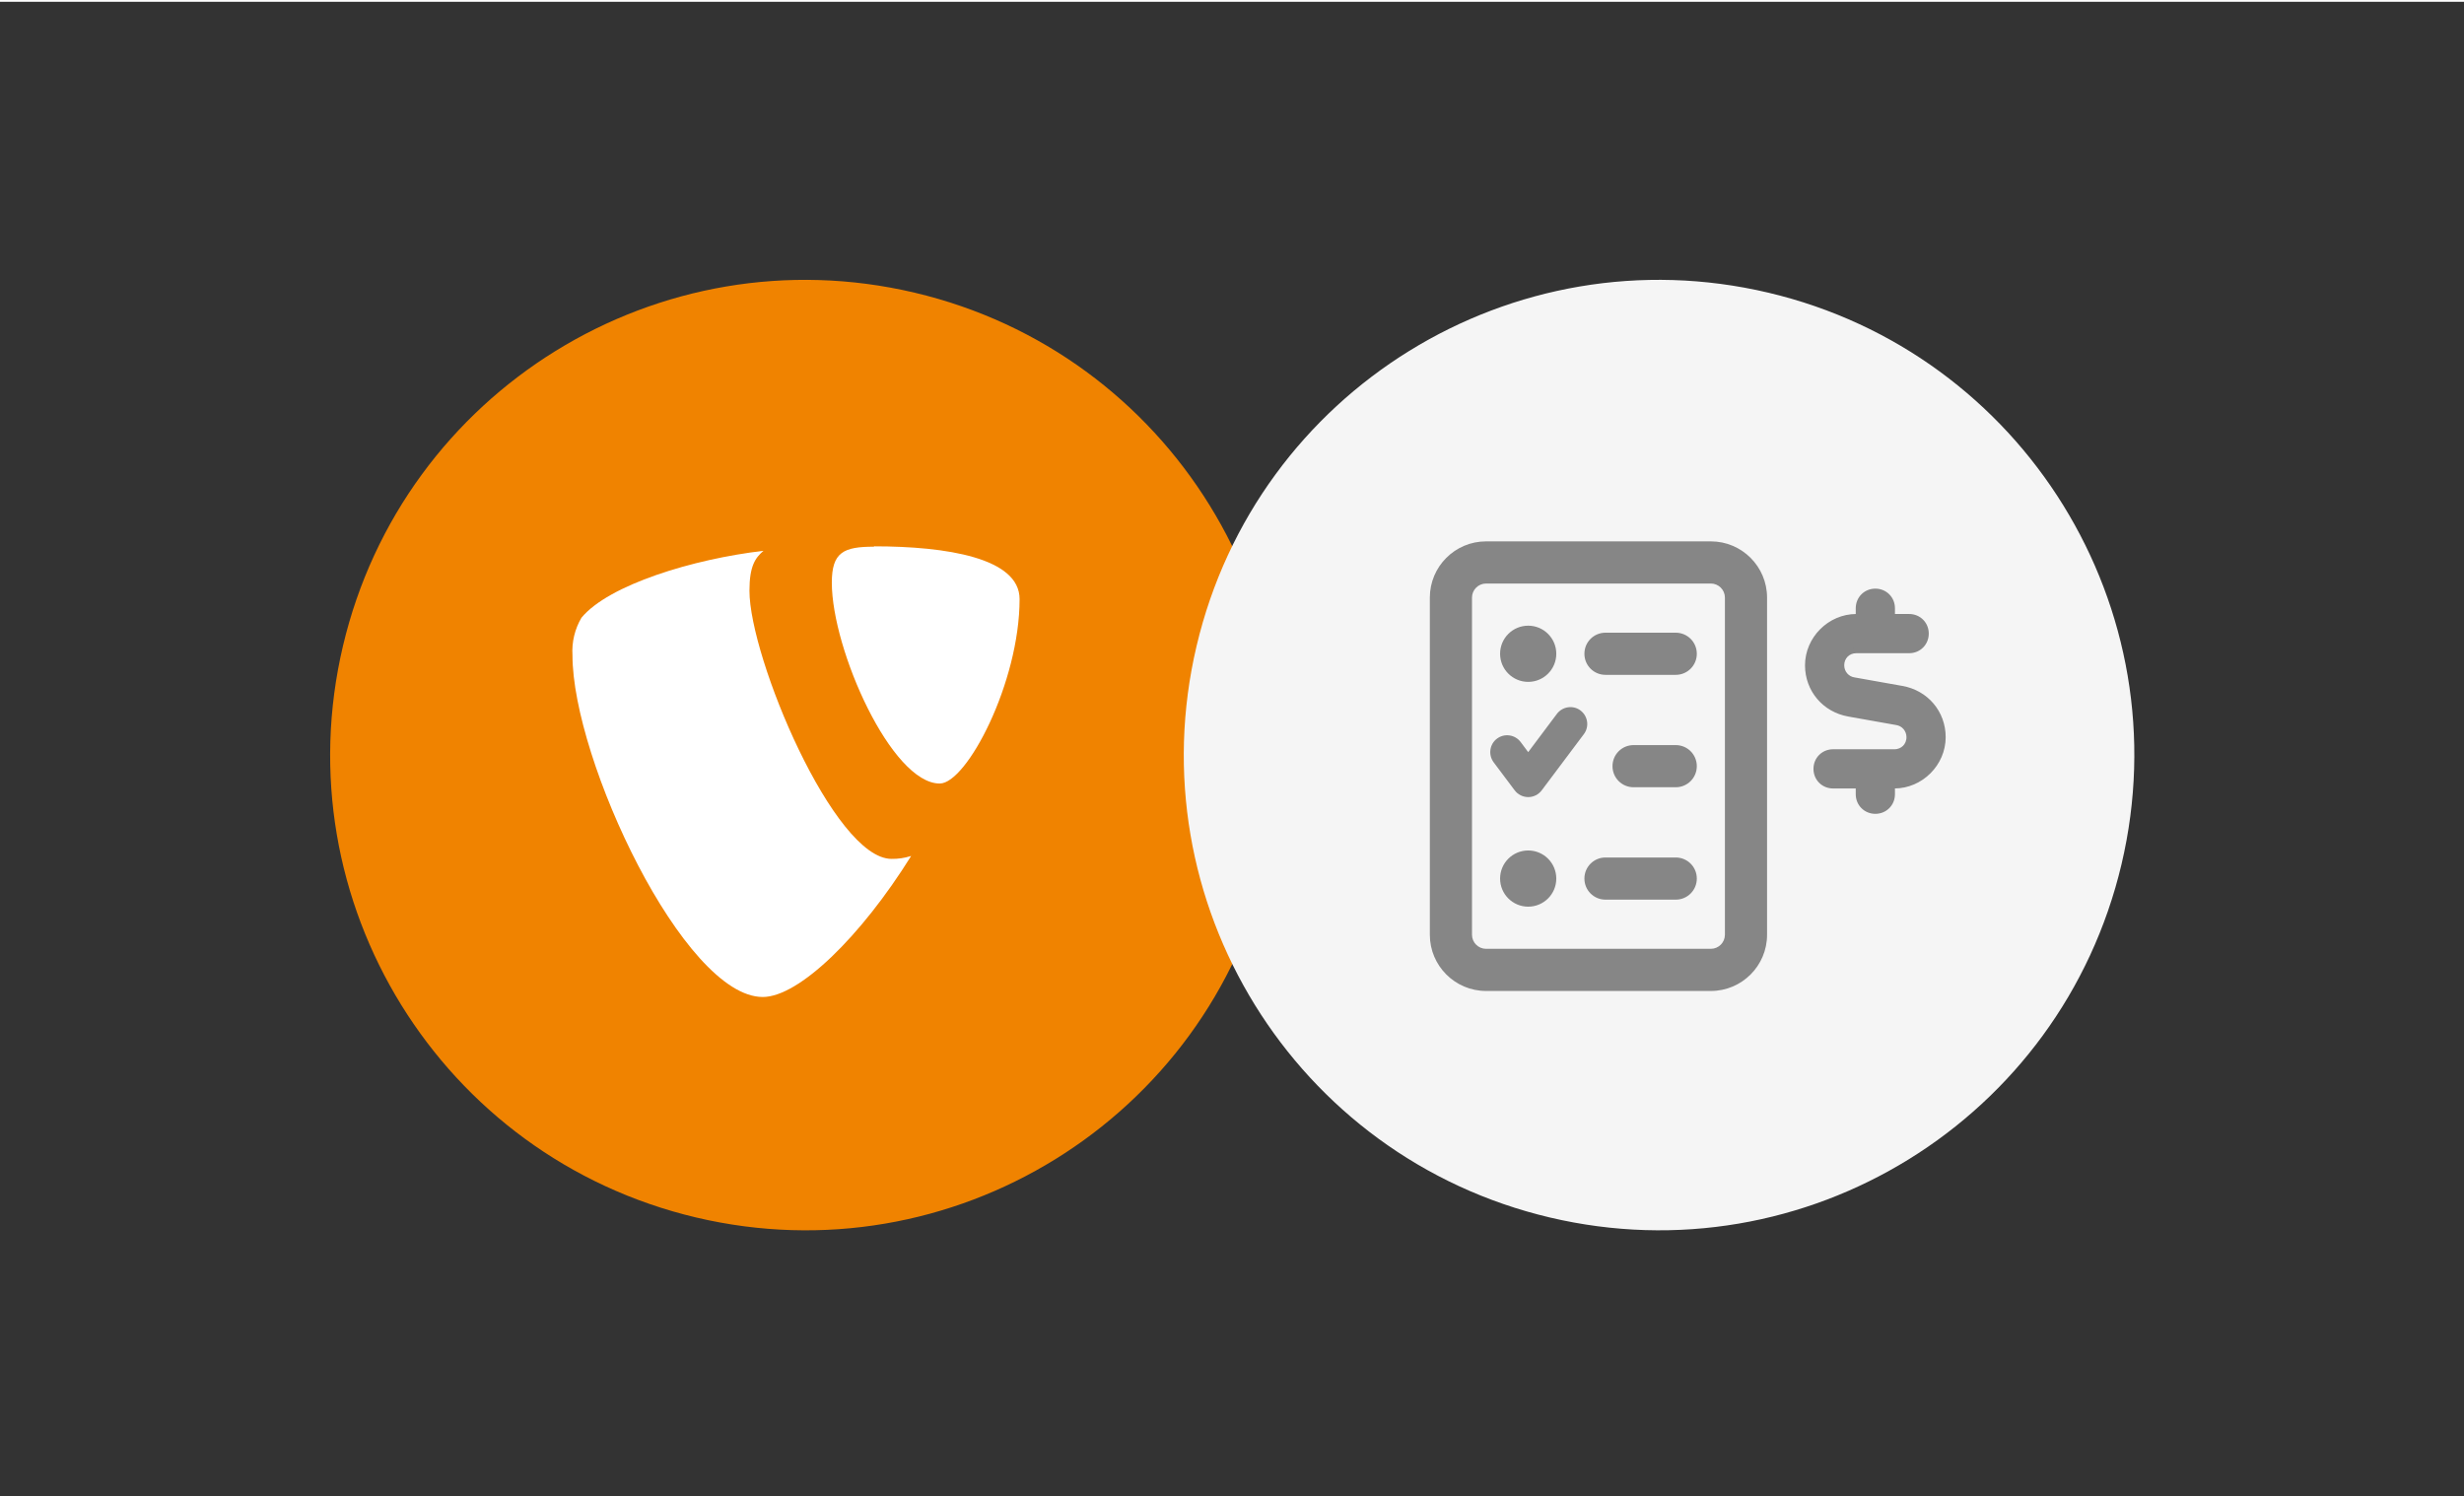 <?xml version="1.0"?>
<svg xmlns="http://www.w3.org/2000/svg" viewBox="0 0 274 166" width="680" height="413">
  <rect x="0" y="0" width="274" height="166" fill="#808080" stroke="none"/>
  <svg width="274" height="168" viewBox="0 0 274 168">
  <path id="Path" fill="#333333" stroke="none" d="M 0 0 L 274 0 L 274 168 L 0 168 Z"/>
  <path id="path1" fill="#f08300" stroke="none" d="M 101.703 32.341 C 130.105 39.045 147.696 67.504 140.992 95.906 C 134.288 124.308 105.83 141.899 77.427 135.195 C 49.025 128.491 31.434 100.032 38.138 71.63 C 44.842 43.228 73.301 25.637 101.703 32.341 Z"/>
  <path id="path2" fill="#f5f5f5" stroke="none" d="M 196.627 32.339 C 225.029 39.043 242.62 67.502 235.916 95.904 C 229.213 124.306 200.754 141.897 172.351 135.193 C 143.949 128.49 126.359 100.031 133.062 71.628 C 139.766 43.226 168.225 25.636 196.627 32.339 Z"/>
  <path id="path3" fill="#ffffff" stroke="none" d="M 101.27 95 C 100.581 95.217 99.862 95.322 99.14 95.31 C 92.74 95.31 83.34 72.93 83.34 65.49 C 83.34 62.74 83.99 61.83 84.9 61.05 C 77.07 61.96 67.67 64.84 64.66 68.49 C 63.916 69.752 63.568 71.208 63.66 72.67 C 63.66 84.3 76.07 110.67 84.82 110.67 C 88.82 110.67 95.7 104.01 101.32 94.99"/>
  <path id="path4" fill="#ffffff" stroke="none" d="M 97.18 60.55 C 105.28 60.55 113.38 61.85 113.38 66.42 C 113.38 75.7 107.5 86.93 104.5 86.93 C 99.14 86.93 92.5 72.04 92.5 64.59 C 92.5 61.2 93.81 60.59 97.2 60.59"/>
  <g id="Group">
    <path id="Text" fill="#868686" stroke="#868686" stroke-width="0.6" stroke-linecap="round" stroke-linejoin="round" d="M 208.541 65.556 C 207.483 65.556 206.661 66.378 206.661 67.436 L 206.661 68.376 L 206.426 68.376 C 203.488 68.376 201.02 70.844 201.02 73.782 C 201.02 76.485 202.9 78.718 205.603 79.188 L 210.891 80.128 C 211.714 80.246 212.302 80.951 212.302 81.773 C 212.302 82.714 211.596 83.419 210.656 83.419 L 203.84 83.419 C 202.782 83.419 201.96 84.241 201.96 85.299 C 201.96 86.357 202.782 87.179 203.84 87.179 L 206.661 87.179 L 206.661 88.12 C 206.661 89.177 207.483 90 208.541 90 C 209.599 90 210.421 89.177 210.421 88.12 L 210.421 87.179 L 210.656 87.179 C 213.594 87.179 216.062 84.712 216.062 81.773 C 216.062 79.071 214.182 76.838 211.479 76.368 L 206.191 75.427 C 205.368 75.31 204.78 74.605 204.78 73.782 C 204.78 72.842 205.485 72.137 206.426 72.137 L 212.302 72.137 C 213.359 72.137 214.182 71.314 214.182 70.256 C 214.182 69.199 213.359 68.376 212.302 68.376 L 210.421 68.376 L 210.421 67.436 C 210.421 66.378 209.599 65.556 208.541 65.556 Z"/>
    <path id="Path-copy" fill="#868686" stroke="none" d="M 190.25 64.688 C 191.109 64.688 191.812 65.391 191.812 66.25 L 191.812 103.75 C 191.812 104.609 191.109 105.312 190.25 105.312 L 165.25 105.312 C 164.391 105.312 163.688 104.609 163.688 103.75 L 163.688 66.25 C 163.688 65.391 164.391 64.688 165.25 64.688 L 190.25 64.688 Z M 165.25 60 C 161.803 60 159 62.803 159 66.25 L 159 103.75 C 159 107.197 161.803 110 165.25 110 L 190.25 110 C 193.697 110 196.5 107.197 196.5 103.75 L 196.5 66.25 C 196.5 62.803 193.697 60 190.25 60 L 165.25 60 Z M 166.812 72.5 C 166.812 74.226 168.212 75.625 169.938 75.625 C 171.663 75.625 173.062 74.226 173.062 72.5 C 173.062 70.774 171.663 69.375 169.938 69.375 C 168.212 69.375 166.812 70.774 166.812 72.5 Z M 169.938 94.375 C 168.212 94.375 166.812 95.774 166.812 97.5 C 166.812 99.226 168.212 100.625 169.938 100.625 C 171.663 100.625 173.062 99.226 173.062 97.5 C 173.062 95.774 171.663 94.375 169.938 94.375 Z M 176.188 72.5 C 176.188 73.799 177.232 74.844 178.531 74.844 L 186.344 74.844 C 187.643 74.844 188.688 73.799 188.688 72.5 C 188.688 71.201 187.643 70.156 186.344 70.156 L 178.531 70.156 C 177.232 70.156 176.188 71.201 176.188 72.5 Z M 179.312 85 C 179.312 86.299 180.357 87.344 181.656 87.344 L 186.344 87.344 C 187.643 87.344 188.688 86.299 188.688 85 C 188.688 83.701 187.643 82.656 186.344 82.656 L 181.656 82.656 C 180.357 82.656 179.312 83.701 179.312 85 Z M 176.188 97.5 C 176.188 98.799 177.232 99.844 178.531 99.844 L 186.344 99.844 C 187.643 99.844 188.688 98.799 188.688 97.5 C 188.688 96.201 187.643 95.156 186.344 95.156 L 178.531 95.156 C 177.232 95.156 176.188 96.201 176.188 97.5 Z M 176.129 81.436 C 176.754 80.605 176.578 79.434 175.758 78.809 C 174.938 78.184 173.756 78.359 173.131 79.18 L 169.938 83.438 L 169.098 82.314 C 168.473 81.484 167.301 81.318 166.471 81.934 C 165.641 82.549 165.475 83.73 166.09 84.561 L 168.434 87.686 C 168.785 88.154 169.342 88.438 169.938 88.438 C 170.533 88.438 171.08 88.164 171.441 87.686 L 176.129 81.436 Z"/>
  </g>
</svg>
</svg>
